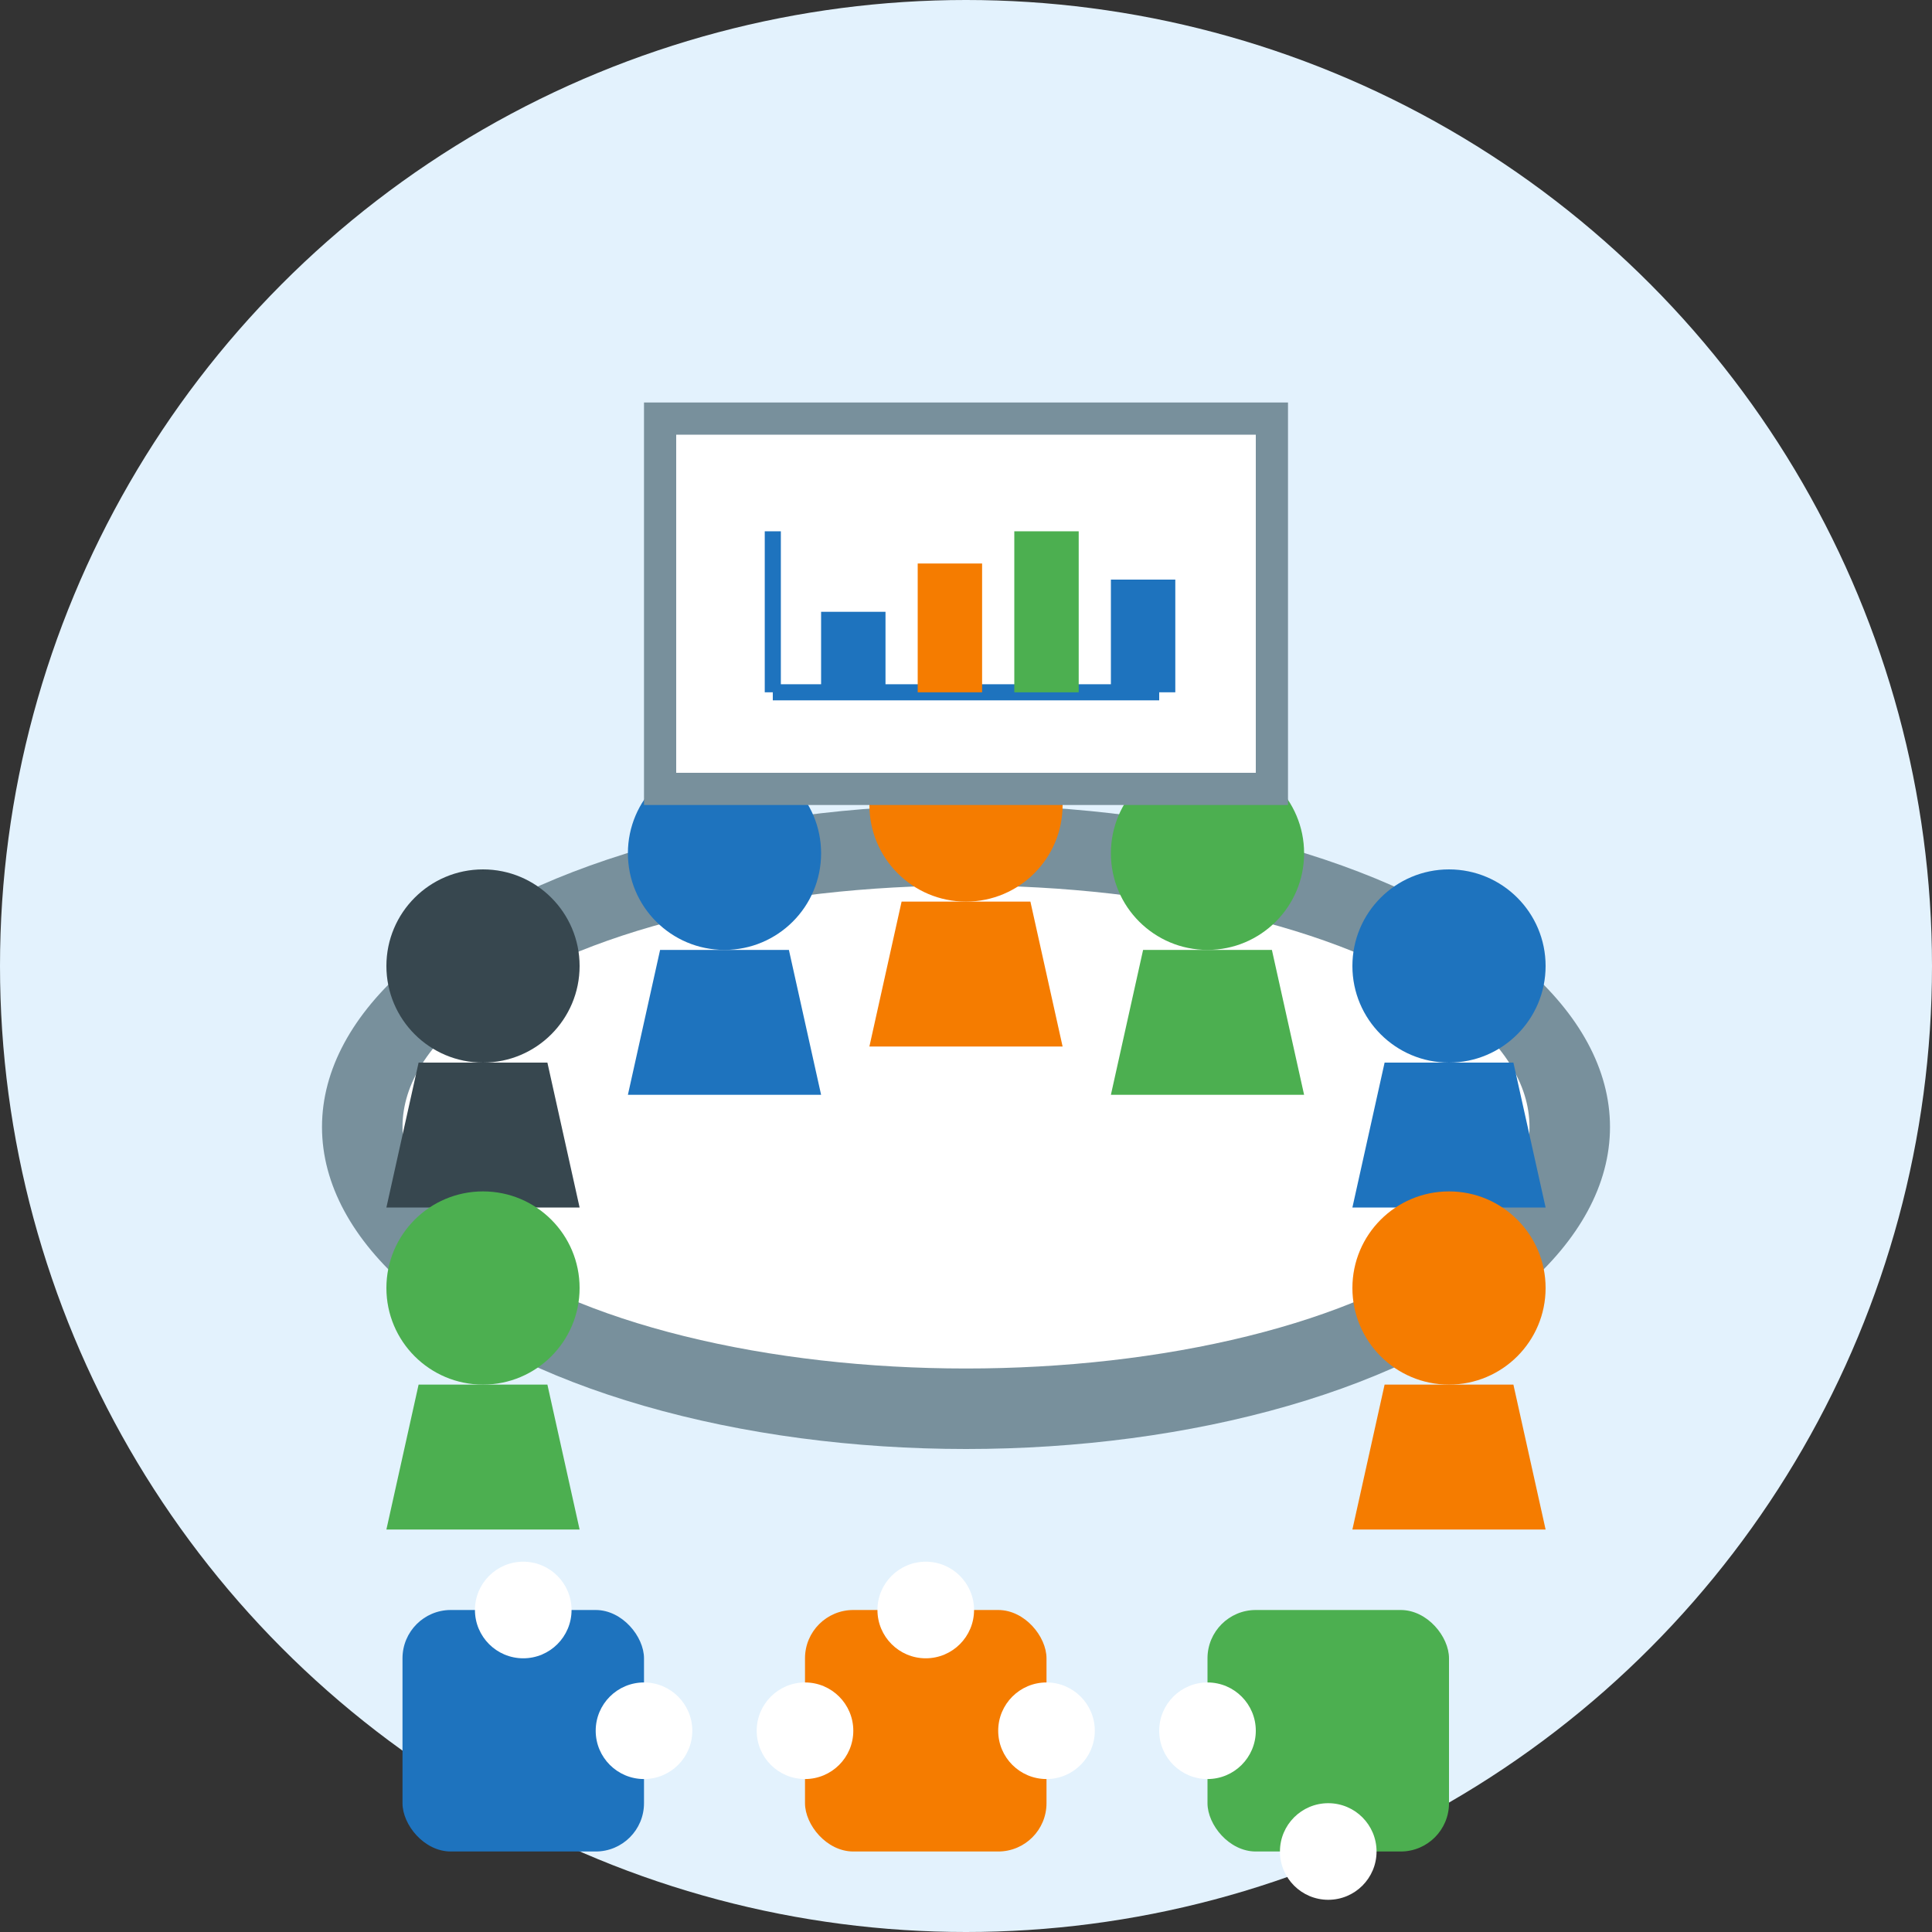 <svg xmlns="http://www.w3.org/2000/svg" width="120" height="120" viewBox="0 0 120 120">
  <rect x="0" y="0" width="120" height="120" fill="#333333" stroke="none"/>
  <defs>
    <style>
      .bg-circle { fill: #e3f2fd; }
      .primary { fill: #1e73be; }
      .secondary { fill: #f57c00; }
      .neutral { fill: #78909c; }
      .accent { fill: #4caf50; }
      .person { fill: #37474f; }
    </style>
  </defs>
  
  <!-- Background Circle -->
  <circle class="bg-circle" cx="60" cy="60" r="60" />
  
  <!-- Corporate Events Icon -->
  <g transform="translate(15, 20)">
    <!-- Conference table -->
    <ellipse class="neutral" cx="45" cy="50" rx="40" ry="20" />
    <ellipse fill="white" cx="45" cy="50" rx="35" ry="15" />
    
    <!-- People around table -->
    <!-- Person 1 -->
    <g transform="translate(15, 40)">
      <circle class="person" cx="0" cy="0" r="6" />
      <path class="person" d="M-4,6 L4,6 L6,15 L-6,15 Z" />
    </g>
    
    <!-- Person 2 -->
    <g transform="translate(30, 33)">
      <circle class="primary" cx="0" cy="0" r="6" />
      <path class="primary" d="M-4,6 L4,6 L6,15 L-6,15 Z" />
    </g>
    
    <!-- Person 3 -->
    <g transform="translate(45, 30)">
      <circle class="secondary" cx="0" cy="0" r="6" />
      <path class="secondary" d="M-4,6 L4,6 L6,15 L-6,15 Z" />
    </g>
    
    <!-- Person 4 -->
    <g transform="translate(60, 33)">
      <circle class="accent" cx="0" cy="0" r="6" />
      <path class="accent" d="M-4,6 L4,6 L6,15 L-6,15 Z" />
    </g>
    
    <!-- Person 5 -->
    <g transform="translate(75, 40)">
      <circle class="primary" cx="0" cy="0" r="6" />
      <path class="primary" d="M-4,6 L4,6 L6,15 L-6,15 Z" />
    </g>
    
    <!-- Person 6 -->
    <g transform="translate(75, 60)">
      <circle class="secondary" cx="0" cy="0" r="6" />
      <path class="secondary" d="M-4,6 L4,6 L6,15 L-6,15 Z" />
    </g>
    
    <!-- Person 7 -->
    <g transform="translate(15, 60)">
      <circle class="accent" cx="0" cy="0" r="6" />
      <path class="accent" d="M-4,6 L4,6 L6,15 L-6,15 Z" />
    </g>
    
    <!-- Presentation screen -->
    <rect class="neutral" x="25" y="5" width="40" height="25" />
    <rect fill="white" x="27" y="7" width="36" height="21" />
    
    <!-- Presentation content - simplified chart -->
    <line x1="33" y1="23" x2="33" y2="13" stroke="#1e73be" stroke-width="1" />
    <line x1="33" y1="23" x2="57" y2="23" stroke="#1e73be" stroke-width="1" />
    
    <rect class="primary" x="36" y="18" width="4" height="5" />
    <rect class="secondary" x="42" y="15" width="4" height="8" />
    <rect class="accent" x="48" y="13" width="4" height="10" />
    <rect class="primary" x="54" y="16" width="4" height="7" />
    
    <!-- Team building elements - puzzle pieces -->
    <g transform="translate(10, 80)">
      <rect class="primary" x="0" y="0" width="15" height="15" rx="3" />
      <circle fill="white" cx="7.5" cy="0" r="3" />
      <circle fill="white" cx="15" cy="7.5" r="3" />
    </g>
    
    <g transform="translate(35, 80)">
      <rect class="secondary" x="0" y="0" width="15" height="15" rx="3" />
      <circle fill="white" cx="7.5" cy="0" r="3" />
      <circle fill="white" cx="0" cy="7.5" r="3" />
      <circle fill="white" cx="15" cy="7.5" r="3" />
    </g>
    
    <g transform="translate(60, 80)">
      <rect class="accent" x="0" y="0" width="15" height="15" rx="3" />
      <circle fill="white" cx="0" cy="7.5" r="3" />
      <circle fill="white" cx="7.5" cy="15" r="3" />
    </g>
  </g>
</svg>
